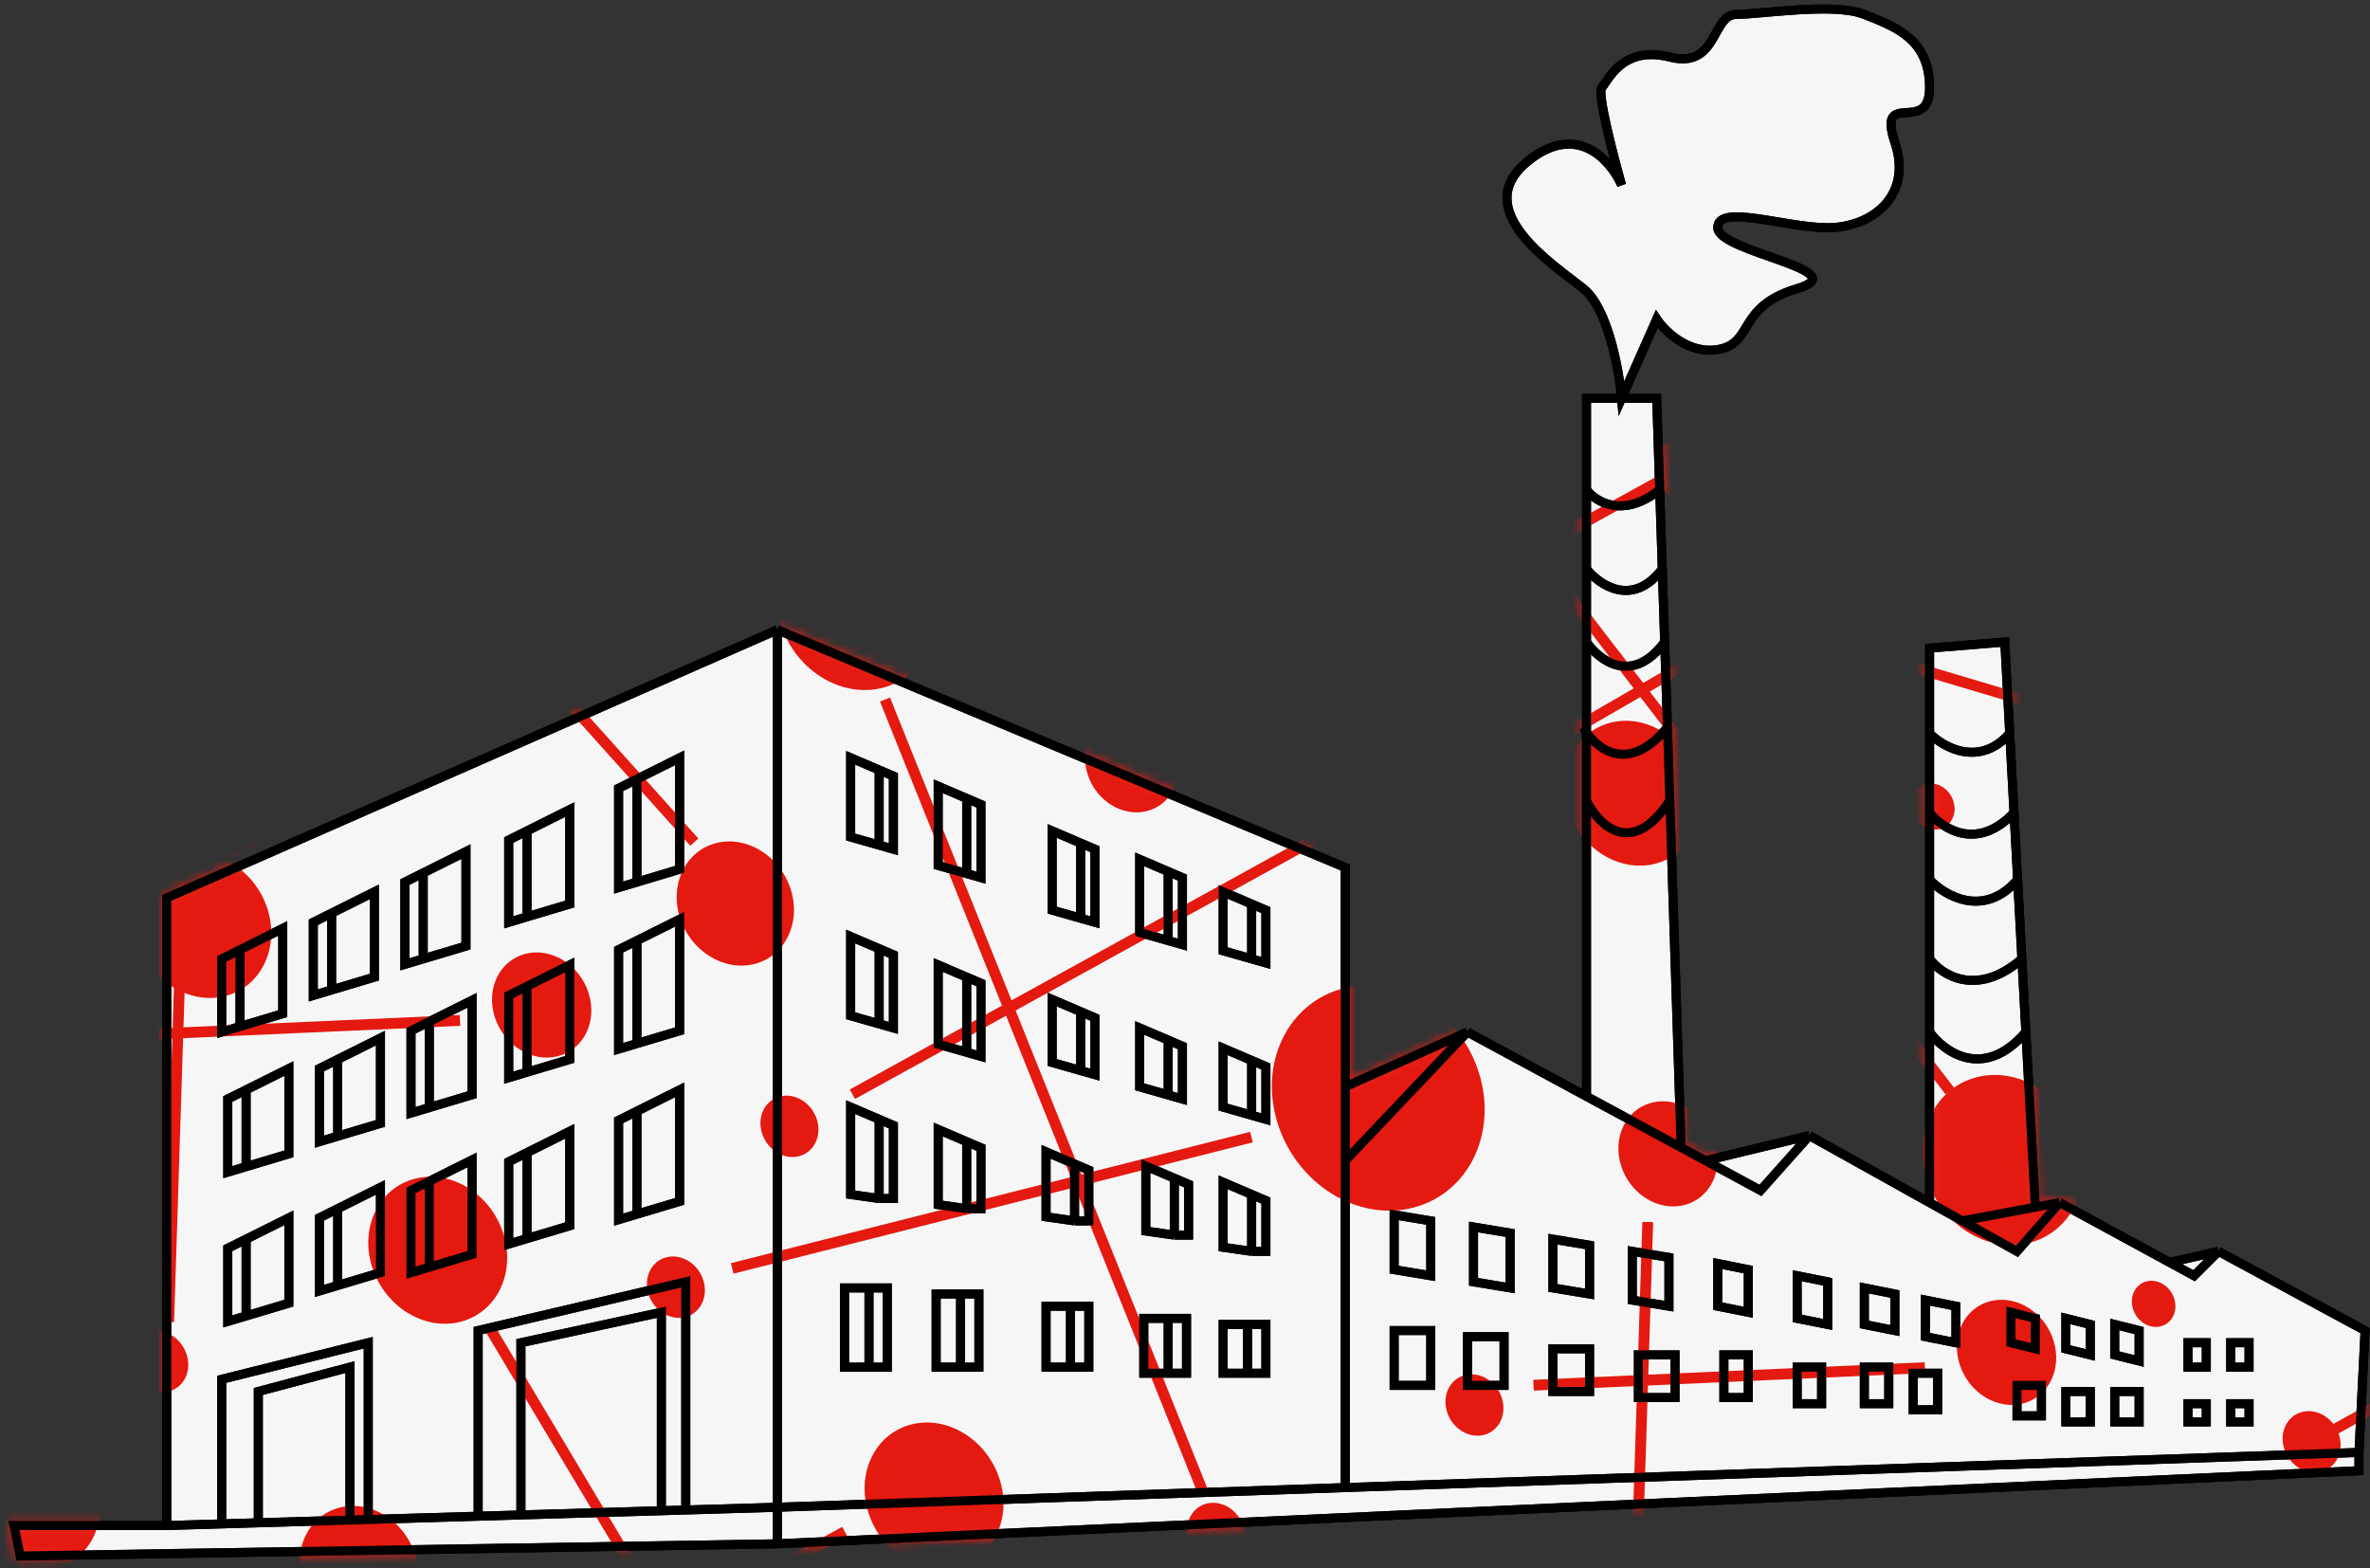 <?xml version="1.0" encoding="UTF-8"?> <svg xmlns="http://www.w3.org/2000/svg" width="263" height="174" viewBox="0 0 263 174" fill="none"><rect x="0" y="0" width="263" height="174" fill="#333333" stroke="none"/> <path d="M86.266 69.893L149.287 96.263V118.577V120.605L162.84 114.52L176.054 121.662V88.826V82.74V81.258V73.95V71.246V65.16V63.132V54.342V44.199H179.95C179.668 41.044 178.425 34.192 175.715 32.028C172.327 29.324 162.84 23.238 169.616 17.829C175.037 13.502 178.764 17.829 179.95 20.534C178.99 17.153 177.206 10.256 177.748 9.715C178.425 9.039 179.98 4.982 185.302 6.334C190.623 7.686 189.945 1.601 192.656 1.601C195.367 1.601 203.498 0.249 206.886 1.601C210.275 2.953 214.126 4.306 214.126 9.715C214.126 15.124 208.242 9.715 210.275 15.801C212.308 21.886 207.564 25.267 202.821 25.267C198.077 25.267 190.623 22.562 190.623 25.267C190.623 27.971 206.209 30 199.432 32.028C192.656 34.057 194.689 38.114 190.623 38.79C187.37 39.331 184.75 36.761 183.847 35.409L179.95 44.199H183.847L184.177 54.342L184.464 63.132L184.53 65.16L184.728 71.246L184.817 73.95L185.037 80.712L185.103 82.74L185.302 88.826L186.557 127.339L189.268 128.804L200.788 126.015L214.126 133.452V114.52V106.406V97.616V90.178V81.388V71.922L222.472 71.246L223.02 81.388L223.495 90.178L223.897 97.616L224.372 106.406L224.81 114.52L225.86 133.961L228.571 133.452L240.769 140.091L246.19 138.862L262.453 147.652L261.775 161.175V163.203L149.287 168.404L86.266 171.317L2.238 172.669L1.561 169.289H18.502V99.644L86.266 69.893Z" fill="#F6F6F7"></path> <path d="M86.266 167.26V69.893M86.266 167.26V171.317M86.266 167.26L149.287 165.075M86.266 167.26L76.101 167.565M86.266 69.893L149.287 96.263V118.577V120.605M86.266 69.893L18.502 99.644V169.289M18.502 169.289H1.561L2.238 172.669L86.266 171.317M18.502 169.289L24.601 169.106M261.775 161.175L262.453 147.652L246.19 138.862M261.775 161.175V163.203L149.287 168.404L86.266 171.317M261.775 161.175L149.287 165.075M246.19 138.862L243.479 141.566L240.769 140.091M246.19 138.862L240.769 140.091M228.571 133.452L223.827 138.862L217.764 135.481M228.571 133.452L240.769 140.091M228.571 133.452L225.86 133.961M200.788 126.015L195.366 132.1L189.268 128.804M200.788 126.015L189.268 128.804M200.788 126.015L214.126 133.452M162.84 114.52L149.287 120.605M162.84 114.52L176.054 121.662M162.84 114.52L149.287 128.804M149.287 120.605V128.804M189.268 128.804L186.557 127.339M217.764 135.481L214.126 133.452M217.764 135.481L225.86 133.961M176.054 121.662L186.557 127.339M176.054 121.662V88.826M186.557 127.339L185.302 88.826M214.126 133.452V114.52M225.86 133.961L224.81 114.52M176.054 54.342V44.199H179.95M176.054 54.342C177.065 55.694 180.105 57.587 184.177 54.342M176.054 54.342V63.132M184.177 54.342L183.847 44.199H179.95M184.177 54.342L184.464 63.132M149.287 128.804V165.075M214.126 81.388V71.922L222.472 71.246L223.02 81.388M214.126 81.388C215.693 82.966 219.664 85.174 223.02 81.388M214.126 81.388V90.178M223.02 81.388L223.495 90.178M214.126 90.178C215.557 91.981 219.434 94.505 223.495 90.178M214.126 90.178V97.616M223.495 90.178L223.897 97.616M214.126 97.616C215.825 99.419 220.158 101.943 223.897 97.616M214.126 97.616V106.406M223.897 97.616L224.372 106.406M214.126 106.406C215.464 108.209 219.386 110.733 224.372 106.406M214.126 106.406V114.52M224.372 106.406L224.81 114.52M214.126 114.52C215.756 116.774 220.175 119.929 224.81 114.52M176.054 63.132V65.16V71.246M176.054 63.132C177.482 64.935 181.163 67.459 184.464 63.132M184.464 63.132L184.53 65.16L184.728 71.246M176.054 71.246V73.95V82.74V88.826M176.054 71.246C177.432 73.274 181.097 76.114 184.728 71.246M184.728 71.246L184.817 73.95L185.037 80.712M175.715 80.712C176.96 82.966 180.568 86.121 185.037 80.712M185.037 80.712L185.103 82.74L185.302 88.826M176.054 88.826C177.362 91.53 181.044 95.317 185.302 88.826M24.601 169.106V153.061L40.864 149.004V168.619M24.601 169.106L28.666 168.984M40.864 168.619L38.831 168.68M40.864 168.619L53.062 168.254M28.666 168.984V154.413L38.831 151.709V168.68M28.666 168.984L38.831 168.68M53.062 168.254V147.652L76.101 142.242V167.565M53.062 168.254L56.45 168.153L57.805 168.112M76.101 167.565L73.391 167.646M73.391 167.646V145.623L57.805 149.004V168.112M73.391 167.646L57.805 168.112M26.634 105.392L24.601 106.406V114.52L26.634 113.911M26.634 105.392L31.377 103.025V112.491L26.634 113.911M26.634 105.392V113.911M36.798 101.335L34.765 102.349V110.463L36.798 109.854M36.798 101.335L41.542 98.968V108.434L36.798 109.854M36.798 101.335V109.854M46.963 96.872L44.93 97.886V107.014L46.963 106.406M46.963 96.872L51.706 94.505V104.986L46.963 106.406M46.963 96.872V106.406M58.483 92.207L56.45 93.221V102.349L58.483 101.74M58.483 92.207L63.226 89.84V100.32L58.483 101.74M58.483 92.207V101.74M70.68 86.459L68.647 87.473V98.495L70.68 97.886M70.68 86.459L75.424 84.093V96.466L70.68 97.886M70.68 86.459V97.886M27.311 120.943L25.278 121.958V130.071L27.311 129.463M27.311 120.943L32.055 118.577V128.043L27.311 129.463M27.311 120.943V129.463M37.476 117.563L35.443 118.577V126.691L37.476 126.082M37.476 117.563L42.219 115.196V124.662L37.476 126.082M37.476 117.563V126.082M47.64 113.37L45.607 114.385V123.513L47.64 122.904M47.64 113.37L52.384 111.004V121.484L47.64 122.904M47.64 113.37V122.904M58.483 109.449L56.45 110.463V119.591L58.483 118.982M58.483 109.449L63.226 107.082V117.563L58.483 118.982M58.483 109.449V118.982M70.68 104.377L68.647 105.392V116.413L70.68 115.805M70.68 104.377L75.424 102.011V108.198V114.385L70.68 115.805M70.68 104.377V115.805M27.311 137.509L25.278 138.523V146.637L27.311 146.029M27.311 137.509L32.055 135.143V144.609L27.311 146.029M27.311 137.509V146.029M37.476 134.128L35.443 135.143V143.257L37.476 142.648M37.476 134.128L42.219 131.762V141.228L37.476 142.648M37.476 134.128V142.648M47.64 131.086L45.607 132.1V141.228L47.64 140.62M47.64 131.086L52.384 128.719V139.2L47.64 140.62M47.64 131.086V140.62M58.483 127.908L56.45 128.922V138.05L58.483 137.442M58.483 127.908L63.226 125.541V136.022L58.483 137.442M58.483 127.908V137.442M70.68 123.31L68.647 124.324V135.346L70.68 134.737M70.68 123.31L75.424 120.943V127.13V133.317L70.68 134.737M70.68 123.31V134.737M97.56 85.445L99.141 86.121V94.235L97.56 93.784M97.56 85.445L94.398 84.093V92.883L97.56 93.784M97.56 85.445V93.784M107.273 88.6L108.854 89.276V97.39L107.273 96.94M107.273 88.6L104.111 87.248V96.038L107.273 96.94M107.273 88.6V96.94M119.922 93.559L121.503 94.235V102.349L119.922 101.898M119.922 93.559L116.76 92.207V100.997L119.922 101.898M119.922 93.559V101.898M129.635 96.714L131.216 97.39V104.828L129.635 104.377M129.635 96.714L126.473 95.362V103.476L129.635 104.377M129.635 96.714V104.377M138.896 100.32L140.477 100.997V106.857L138.896 106.406M138.896 100.32L135.734 98.968V105.504L138.896 106.406M138.896 100.32V106.406M97.56 105.279L99.141 105.955V114.069L97.56 113.618M97.56 105.279L94.398 103.927V112.717L97.56 113.618M97.56 105.279V113.618M107.273 108.434L108.854 109.111V117.224L107.273 116.774M107.273 108.434L104.111 107.082V115.872L107.273 116.774M107.273 108.434V116.774M119.922 112.266L121.503 112.942V119.253L119.922 118.802M119.922 112.266L116.76 110.914V117.901L119.922 118.802M119.922 112.266V118.802M129.635 115.421L131.216 116.098V121.958L129.635 121.507M129.635 115.421L126.473 114.069V120.605L129.635 121.507M129.635 115.421V121.507M138.896 117.675L140.477 118.351V124.211L138.896 123.761M138.896 117.675L135.734 116.323V122.859L138.896 123.761M138.896 117.675V123.761M97.56 124.211L99.141 124.888V133.001H97.56M97.56 124.211L94.398 122.859V132.551L97.56 133.001M97.56 124.211V133.001M107.273 126.691L108.854 127.367V134.128H107.273M107.273 126.691L104.111 125.338V133.678L107.273 134.128M107.273 126.691V134.128M119.245 129.17L120.826 129.846V135.481H119.245M119.245 129.17L116.082 127.818V135.03L119.245 135.481M119.245 129.17V135.481M130.313 130.748L131.894 131.424V137.058H130.313M130.313 130.748L127.15 129.395V136.608L130.313 137.058M130.313 130.748V137.058M138.896 132.551L140.477 133.227V138.862H138.896M138.896 132.551L135.734 131.198V138.411L138.896 138.862M138.896 132.551V138.862M96.431 142.919H93.72V151.709H96.431M96.431 142.919H98.464V151.709H96.431M96.431 142.919V151.709M106.595 143.595H103.885V151.709H106.595M106.595 143.595H108.628V151.709H106.595M106.595 143.595V151.709M118.793 144.947H116.082V151.709H118.793M118.793 144.947H120.826V151.709H118.793M118.793 144.947V151.709M129.635 146.299H126.925V152.385H129.635M129.635 146.299H131.668V152.385H129.635M129.635 146.299V152.385M138.445 146.975H135.734V152.385H138.445M138.445 146.975H140.477V152.385H138.445M138.445 146.975V152.385M179.95 44.199C179.668 41.044 178.425 34.192 175.715 32.028C172.327 29.324 162.84 23.238 169.616 17.829C175.037 13.502 178.764 17.829 179.95 20.534C178.99 17.153 177.206 10.256 177.748 9.715C178.425 9.039 179.98 4.982 185.302 6.334C190.623 7.686 189.945 1.601 192.656 1.601C195.366 1.601 203.498 0.249 206.886 1.601C210.275 2.953 214.126 4.306 214.126 9.715C214.126 15.124 208.242 9.715 210.275 15.801C212.308 21.886 207.564 25.267 202.821 25.267C198.077 25.267 190.623 22.562 190.623 25.267C190.623 27.971 206.209 30 199.432 32.028C192.656 34.057 194.689 38.114 190.623 38.79C187.37 39.331 184.75 36.761 183.847 35.409L179.95 44.199ZM154.708 134.805L158.774 135.481V141.566L154.708 140.89V134.805ZM163.517 136.157L167.583 136.833V142.919L163.517 142.242V136.157ZM172.327 137.509L176.393 138.185V143.595L172.327 142.919V137.509ZM181.136 138.862L185.202 139.538V144.947L181.136 144.271V138.862ZM190.623 140.214L194.011 140.89V145.623L190.623 144.947V140.214ZM199.432 141.566L202.821 142.242V146.975L199.432 146.299V141.566ZM206.886 142.919L210.275 143.595V147.652L206.886 146.975V142.919ZM213.663 144.271L217.051 144.947V149.004L213.663 148.328V144.271ZM154.708 147.652H158.774V153.737H154.708V147.652ZM162.84 148.328H166.905V153.737H162.84V148.328ZM172.327 149.68H176.393V154.413H172.327V149.68ZM181.814 150.356H185.879V155.089H181.814V150.356ZM191.301 150.356H194.011V155.089H191.301V150.356ZM199.432 151.709H202.143V155.766H199.432V151.709ZM206.886 151.709H209.597V155.766H206.886V151.709ZM223.15 145.623L225.86 146.299V149.68L223.15 149.004V145.623ZM229.249 146.299L231.959 146.975V150.356L229.249 149.68V146.299ZM234.67 146.975L237.38 147.652V151.032L234.67 150.356V146.975ZM242.801 149.004H244.834V151.709H242.801V149.004ZM247.545 149.004H249.578V151.709H247.545V149.004ZM242.801 155.766H244.834V157.794H242.801V155.766ZM247.545 155.766H249.578V157.794H247.545V155.766ZM212.985 152.385H215.018V156.442H212.308V152.385H212.985ZM223.827 153.737H226.538V157.118H223.827V153.737ZM229.249 154.413H231.959V157.794H229.249V154.413ZM234.67 154.413H237.38V157.794H234.67V154.413Z" stroke="black"></path> <mask id="mask0_327_1739" style="mask-type:alpha" maskUnits="userSpaceOnUse" x="0" y="0" width="263" height="174"> <path d="M86.266 69.893L149.287 96.263V118.577V120.605L162.84 114.52L176.054 121.662V88.826V82.74V81.258V73.95V71.246V65.16V63.132V54.342V44.199H179.95C179.668 41.044 178.425 34.192 175.715 32.028C172.327 29.324 162.84 23.238 169.616 17.829C175.037 13.502 178.764 17.829 179.95 20.534C178.99 17.153 177.206 10.256 177.748 9.715C178.425 9.039 179.98 4.982 185.302 6.334C190.623 7.686 189.945 1.601 192.656 1.601C195.367 1.601 203.498 0.249 206.886 1.601C210.275 2.953 214.126 4.306 214.126 9.715C214.126 15.124 208.242 9.715 210.275 15.801C212.308 21.886 207.564 25.267 202.821 25.267C198.077 25.267 190.623 22.562 190.623 25.267C190.623 27.971 206.209 30 199.432 32.028C192.656 34.057 194.689 38.114 190.623 38.79C187.37 39.331 184.75 36.761 183.847 35.409L179.95 44.199H183.847L184.177 54.342L184.464 63.132L184.53 65.16L184.728 71.246L184.817 73.95L185.037 80.712L185.103 82.74L185.302 88.826L186.557 127.339L189.268 128.804L200.788 126.015L214.126 133.452V114.52V106.406V97.616V90.178V81.388V71.922L222.472 71.246L223.02 81.388L223.495 90.178L223.897 97.616L224.372 106.406L224.81 114.52L225.86 133.961L228.571 133.452L240.769 140.091L246.19 138.862L262.453 147.652L261.775 161.175V163.203L149.287 168.404L86.266 171.317L2.238 172.669L1.561 169.289H18.502V99.644L86.266 69.893Z" fill="#F0F9FF"></path> <path d="M86.266 167.26V69.893M86.266 167.26V171.317M86.266 167.26L149.287 165.075M86.266 167.26L76.101 167.565M86.266 69.893L149.287 96.263V118.577V120.605M86.266 69.893L18.502 99.644V169.289M18.502 169.289H1.561L2.238 172.669L86.266 171.317M18.502 169.289L24.601 169.106M261.775 161.175L262.453 147.652L246.19 138.862M261.775 161.175V163.203L149.287 168.404L86.266 171.317M261.775 161.175L149.287 165.075M246.19 138.862L243.479 141.566L240.769 140.091M246.19 138.862L240.769 140.091M228.571 133.452L223.827 138.862L217.764 135.481M228.571 133.452L240.769 140.091M228.571 133.452L225.86 133.961M200.788 126.015L195.366 132.1L189.268 128.804M200.788 126.015L189.268 128.804M200.788 126.015L214.126 133.452M162.84 114.52L149.287 120.605M162.84 114.52L176.054 121.662M162.84 114.52L149.287 128.804M149.287 120.605V128.804M189.268 128.804L186.557 127.339M217.764 135.481L214.126 133.452M217.764 135.481L225.86 133.961M176.054 121.662L186.557 127.339M176.054 121.662V88.826M186.557 127.339L185.302 88.826M214.126 133.452V114.52M225.86 133.961L224.81 114.52M176.054 54.342V44.199H179.95M176.054 54.342C177.065 55.694 180.105 57.587 184.177 54.342M176.054 54.342V63.132M184.177 54.342L183.847 44.199H179.95M184.177 54.342L184.464 63.132M149.287 128.804V165.075M214.126 81.388V71.922L222.472 71.246L223.02 81.388M214.126 81.388C215.693 82.966 219.664 85.174 223.02 81.388M214.126 81.388V90.178M223.02 81.388L223.495 90.178M214.126 90.178C215.557 91.981 219.434 94.505 223.495 90.178M214.126 90.178V97.616M223.495 90.178L223.897 97.616M214.126 97.616C215.825 99.419 220.158 101.943 223.897 97.616M214.126 97.616V106.406M223.897 97.616L224.372 106.406M214.126 106.406C215.464 108.209 219.386 110.733 224.372 106.406M214.126 106.406V114.52M224.372 106.406L224.81 114.52M214.126 114.52C215.756 116.774 220.175 119.929 224.81 114.52M176.054 63.132V65.16V71.246M176.054 63.132C177.482 64.935 181.163 67.459 184.464 63.132M184.464 63.132L184.53 65.16L184.728 71.246M176.054 71.246V73.95V82.74V88.826M176.054 71.246C177.432 73.274 181.097 76.114 184.728 71.246M184.728 71.246L184.817 73.95L185.037 80.712M175.715 80.712C176.96 82.966 180.568 86.121 185.037 80.712M185.037 80.712L185.103 82.74L185.302 88.826M176.054 88.826C177.362 91.53 181.044 95.317 185.302 88.826M24.601 169.106V153.061L40.864 149.004V168.619M24.601 169.106L28.666 168.984M40.864 168.619L38.831 168.68M40.864 168.619L53.062 168.254M28.666 168.984V154.413L38.831 151.709V168.68M28.666 168.984L38.831 168.68M53.062 168.254V147.652L76.101 142.242V167.565M53.062 168.254L56.45 168.153L57.805 168.112M76.101 167.565L73.391 167.646M73.391 167.646V145.623L57.805 149.004V168.112M73.391 167.646L57.805 168.112M26.634 105.392L24.601 106.406V114.52L26.634 113.911M26.634 105.392L31.377 103.025V112.491L26.634 113.911M26.634 105.392V113.911M36.798 101.335L34.765 102.349V110.463L36.798 109.854M36.798 101.335L41.542 98.968V108.434L36.798 109.854M36.798 101.335V109.854M46.963 96.872L44.93 97.886V107.014L46.963 106.406M46.963 96.872L51.706 94.505V104.986L46.963 106.406M46.963 96.872V106.406M58.483 92.207L56.45 93.221V102.349L58.483 101.74M58.483 92.207L63.226 89.84V100.32L58.483 101.74M58.483 92.207V101.74M70.68 86.459L68.647 87.473V98.495L70.68 97.886M70.68 86.459L75.424 84.093V96.466L70.68 97.886M70.68 86.459V97.886M27.311 120.943L25.278 121.958V130.071L27.311 129.463M27.311 120.943L32.055 118.577V128.043L27.311 129.463M27.311 120.943V129.463M37.476 117.563L35.443 118.577V126.691L37.476 126.082M37.476 117.563L42.219 115.196V124.662L37.476 126.082M37.476 117.563V126.082M47.64 113.37L45.607 114.385V123.513L47.64 122.904M47.64 113.37L52.384 111.004V121.484L47.64 122.904M47.64 113.37V122.904M58.483 109.449L56.45 110.463V119.591L58.483 118.982M58.483 109.449L63.226 107.082V117.563L58.483 118.982M58.483 109.449V118.982M70.68 104.377L68.647 105.392V116.413L70.68 115.805M70.68 104.377L75.424 102.011V108.198V114.385L70.68 115.805M70.68 104.377V115.805M27.311 137.509L25.278 138.523V146.637L27.311 146.029M27.311 137.509L32.055 135.143V144.609L27.311 146.029M27.311 137.509V146.029M37.476 134.128L35.443 135.143V143.257L37.476 142.648M37.476 134.128L42.219 131.762V141.228L37.476 142.648M37.476 134.128V142.648M47.64 131.086L45.607 132.1V141.228L47.64 140.62M47.64 131.086L52.384 128.719V139.2L47.64 140.62M47.64 131.086V140.62M58.483 127.908L56.45 128.922V138.05L58.483 137.442M58.483 127.908L63.226 125.541V136.022L58.483 137.442M58.483 127.908V137.442M70.68 123.31L68.647 124.324V135.346L70.68 134.737M70.68 123.31L75.424 120.943V127.13V133.317L70.68 134.737M70.68 123.31V134.737M97.56 85.445L99.141 86.121V94.235L97.56 93.784M97.56 85.445L94.398 84.093V92.883L97.56 93.784M97.56 85.445V93.784M107.273 88.6L108.854 89.276V97.39L107.273 96.94M107.273 88.6L104.111 87.248V96.038L107.273 96.94M107.273 88.6V96.94M119.922 93.559L121.503 94.235V102.349L119.922 101.898M119.922 93.559L116.76 92.207V100.997L119.922 101.898M119.922 93.559V101.898M129.635 96.714L131.216 97.39V104.828L129.635 104.377M129.635 96.714L126.473 95.362V103.476L129.635 104.377M129.635 96.714V104.377M138.896 100.32L140.477 100.997V106.857L138.896 106.406M138.896 100.32L135.734 98.968V105.504L138.896 106.406M138.896 100.32V106.406M97.56 105.279L99.141 105.955V114.069L97.56 113.618M97.56 105.279L94.398 103.927V112.717L97.56 113.618M97.56 105.279V113.618M107.273 108.434L108.854 109.111V117.224L107.273 116.774M107.273 108.434L104.111 107.082V115.872L107.273 116.774M107.273 108.434V116.774M119.922 112.266L121.503 112.942V119.253L119.922 118.802M119.922 112.266L116.76 110.914V117.901L119.922 118.802M119.922 112.266V118.802M129.635 115.421L131.216 116.098V121.958L129.635 121.507M129.635 115.421L126.473 114.069V120.605L129.635 121.507M129.635 115.421V121.507M138.896 117.675L140.477 118.351V124.211L138.896 123.761M138.896 117.675L135.734 116.323V122.859L138.896 123.761M138.896 117.675V123.761M97.56 124.211L99.141 124.888V133.001H97.56M97.56 124.211L94.398 122.859V132.551L97.56 133.001M97.56 124.211V133.001M107.273 126.691L108.854 127.367V134.128H107.273M107.273 126.691L104.111 125.338V133.678L107.273 134.128M107.273 126.691V134.128M119.245 129.17L120.826 129.846V135.481H119.245M119.245 129.17L116.082 127.818V135.03L119.245 135.481M119.245 129.17V135.481M130.313 130.748L131.894 131.424V137.058H130.313M130.313 130.748L127.15 129.395V136.608L130.313 137.058M130.313 130.748V137.058M138.896 132.551L140.477 133.227V138.862H138.896M138.896 132.551L135.734 131.198V138.411L138.896 138.862M138.896 132.551V138.862M96.431 142.919H93.72V151.709H96.431M96.431 142.919H98.464V151.709H96.431M96.431 142.919V151.709M106.595 143.595H103.885V151.709H106.595M106.595 143.595H108.628V151.709H106.595M106.595 143.595V151.709M118.793 144.947H116.082V151.709H118.793M118.793 144.947H120.826V151.709H118.793M118.793 144.947V151.709M129.635 146.299H126.925V152.385H129.635M129.635 146.299H131.668V152.385H129.635M129.635 146.299V152.385M138.445 146.975H135.734V152.385H138.445M138.445 146.975H140.477V152.385H138.445M138.445 146.975V152.385M179.95 44.199C179.668 41.044 178.425 34.192 175.715 32.028C172.327 29.324 162.84 23.238 169.616 17.829C175.037 13.502 178.764 17.829 179.95 20.534C178.99 17.153 177.206 10.256 177.748 9.715C178.425 9.039 179.98 4.982 185.302 6.334C190.623 7.686 189.945 1.601 192.656 1.601C195.366 1.601 203.498 0.249 206.886 1.601C210.275 2.953 214.126 4.306 214.126 9.715C214.126 15.124 208.242 9.715 210.275 15.801C212.308 21.886 207.564 25.267 202.821 25.267C198.077 25.267 190.623 22.562 190.623 25.267C190.623 27.971 206.209 30 199.432 32.028C192.656 34.057 194.689 38.114 190.623 38.79C187.37 39.331 184.75 36.761 183.847 35.409L179.95 44.199ZM154.708 134.805L158.774 135.481V141.566L154.708 140.89V134.805ZM163.517 136.157L167.583 136.833V142.919L163.517 142.242V136.157ZM172.327 137.509L176.393 138.185V143.595L172.327 142.919V137.509ZM181.136 138.862L185.202 139.538V144.947L181.136 144.271V138.862ZM190.623 140.214L194.011 140.89V145.623L190.623 144.947V140.214ZM199.432 141.566L202.821 142.242V146.975L199.432 146.299V141.566ZM206.886 142.919L210.275 143.595V147.652L206.886 146.975V142.919ZM213.663 144.271L217.051 144.947V149.004L213.663 148.328V144.271ZM154.708 147.652H158.774V153.737H154.708V147.652ZM162.84 148.328H166.905V153.737H162.84V148.328ZM172.327 149.68H176.393V154.413H172.327V149.68ZM181.814 150.356H185.879V155.089H181.814V150.356ZM191.301 150.356H194.011V155.089H191.301V150.356ZM199.432 151.709H202.143V155.766H199.432V151.709ZM206.886 151.709H209.597V155.766H206.886V151.709ZM223.15 145.623L225.86 146.299V149.68L223.15 149.004V145.623ZM229.249 146.299L231.959 146.975V150.356L229.249 149.68V146.299ZM234.67 146.975L237.38 147.652V151.032L234.67 150.356V146.975ZM242.801 149.004H244.834V151.709H242.801V149.004ZM247.545 149.004H249.578V151.709H247.545V149.004ZM242.801 155.766H244.834V157.794H242.801V155.766ZM247.545 155.766H249.578V157.794H247.545V155.766ZM212.985 152.385H215.018V156.442H212.308V152.385H212.985ZM223.827 153.737H226.538V157.118H223.827V153.737ZM229.249 154.413H231.959V157.794H229.249V154.413ZM234.67 154.413H237.38V157.794H234.67V154.413Z" stroke="black"></path> </mask> <g mask="url(#mask0_327_1739)"> <path d="M37.676 167.3C34.237 168.181 32.417 171.938 33.612 175.691C34.806 179.444 38.563 181.771 42.003 180.89C45.443 180.008 47.263 176.251 46.068 172.498C44.873 168.746 41.116 166.418 37.676 167.3Z" fill="#E41910"></path> <path d="M19.781 74.978C14.722 76.275 12.045 81.801 13.803 87.32C15.56 92.84 21.086 96.264 26.145 94.967C31.204 93.67 33.881 88.144 32.124 82.624C30.366 77.105 24.84 73.681 19.781 74.978Z" fill="#E41910"></path> <path d="M58.301 105.845C55.426 106.582 53.905 109.722 54.904 112.859C55.903 115.996 59.043 117.941 61.918 117.204C64.793 116.467 66.314 113.327 65.315 110.19C64.316 107.053 61.176 105.108 58.301 105.845Z" fill="#E41910"></path> <path d="M101.123 158.073C97.104 159.103 94.978 163.493 96.374 167.878C97.77 172.263 102.16 174.983 106.179 173.953C110.198 172.923 112.325 168.533 110.928 164.148C109.532 159.763 105.142 157.043 101.123 158.073Z" fill="#E41910"></path> <path d="M149.073 109.681C142.914 111.26 139.656 117.986 141.795 124.706C143.935 131.425 150.662 135.593 156.82 134.014C162.979 132.436 166.237 125.709 164.098 118.989C161.958 112.27 155.232 108.102 149.073 109.681Z" fill="#E41910"></path> <path d="M92.138 58.004C87.502 59.193 85.049 64.256 86.66 69.314C88.27 74.372 93.334 77.508 97.969 76.32C102.605 75.132 105.057 70.069 103.447 65.011C101.837 59.953 96.773 56.816 92.138 58.004Z" fill="#E41910"></path> <path d="M46.046 130.8C42.027 131.83 39.901 136.22 41.297 140.605C42.693 144.99 47.083 147.71 51.102 146.68C55.121 145.65 57.248 141.26 55.852 136.875C54.455 132.49 50.065 129.77 46.046 130.8Z" fill="#E41910"></path> <path d="M133.89 166.855C132.211 167.285 131.323 169.119 131.906 170.951C132.489 172.783 134.323 173.919 136.002 173.488C137.681 173.058 138.569 171.224 137.986 169.392C137.403 167.56 135.569 166.424 133.89 166.855Z" fill="#E41910"></path> <path d="M16.619 147.777C14.94 148.207 14.051 150.041 14.634 151.873C15.218 153.705 17.052 154.841 18.73 154.411C20.41 153.98 21.298 152.146 20.715 150.315C20.131 148.483 18.297 147.347 16.619 147.777Z" fill="#E41910"></path> <path d="M0.007 114.049C-1.672 114.48 -2.561 116.314 -1.977 118.145C-1.394 119.977 0.44 121.113 2.119 120.683C3.798 120.253 4.686 118.419 4.103 116.587C3.519 114.755 1.686 113.619 0.007 114.049Z" fill="#E41910"></path> <path d="M185.748 48.849C184.07 49.279 183.181 51.113 183.765 52.945C184.348 54.777 186.182 55.913 187.861 55.483C189.54 55.052 190.428 53.218 189.845 51.386C189.261 49.555 187.427 48.419 185.748 48.849Z" fill="#E41910"></path> <path d="M86.55 121.673C84.871 122.104 83.983 123.937 84.566 125.769C85.149 127.601 86.983 128.737 88.662 128.307C90.341 127.876 91.229 126.043 90.646 124.211C90.063 122.379 88.229 121.243 86.55 121.673Z" fill="#E41910"></path> <path d="M73.949 139.519C72.27 139.949 71.382 141.783 71.965 143.615C72.548 145.447 74.382 146.583 76.061 146.152C77.74 145.722 78.628 143.888 78.045 142.056C77.462 140.225 75.628 139.088 73.949 139.519Z" fill="#E41910"></path> <path d="M155.875 80.297C152.078 81.271 150.07 85.417 151.389 89.559C152.707 93.701 156.854 96.27 160.65 95.297C164.446 94.323 166.455 90.177 165.136 86.035C163.817 81.893 159.671 79.325 155.875 80.297Z" fill="#E41910"></path> <path d="M148.199 91.881L94.589 121.427" stroke="#E41910" stroke-width="1.2" stroke-miterlimit="10"></path> <path d="M138.873 126.183L81.253 140.753" stroke="#E41910" stroke-width="1.2" stroke-miterlimit="10"></path> <path d="M93.745 169.96L39.33 199.769" stroke="#E41910" stroke-width="1.2" stroke-miterlimit="10"></path> <path d="M133.423 165.378L98.209 77.628" stroke="#E41910" stroke-width="1.2" stroke-miterlimit="10"></path> <path d="M51.05 113.237L7.62 115.169" stroke="#E41910" stroke-width="1.2" stroke-miterlimit="10"></path> <path d="M18.717 146.699L20.299 97.073" stroke="#E41910" stroke-width="1.2" stroke-miterlimit="10"></path> <path d="M54.267 147.247L79.8 189.981" stroke="#E41910" stroke-width="1.2" stroke-miterlimit="10"></path> <path d="M183.294 122.364C180.419 123.101 178.898 126.242 179.896 129.379C180.895 132.515 184.035 134.461 186.91 133.724C189.785 132.987 191.306 129.847 190.308 126.71C189.309 123.573 186.169 121.628 183.294 122.364Z" fill="#E41910"></path> <path d="M220.859 144.392C217.984 145.129 216.463 148.269 217.462 151.406C218.461 154.543 221.601 156.488 224.476 155.751C227.351 155.014 228.872 151.874 227.873 148.737C226.875 145.6 223.734 143.655 220.859 144.392Z" fill="#E41910"></path> <path d="M260.193 115.038C256.275 116.05 252.003 113.381 250.643 109.071C249.283 104.76 251.352 100.453 255.27 99.441C255.335 99.424 255.401 99.407 255.467 99.39L260.389 114.987C260.324 115.004 260.258 115.021 260.193 115.038Z" fill="#E41910"></path> <path d="M208.604 169.347C204.585 170.377 202.459 174.767 203.855 179.152C205.251 183.537 209.641 186.257 213.66 185.227C217.679 184.196 219.806 179.807 218.41 175.422C217.013 171.036 212.624 168.317 208.604 169.347Z" fill="#E41910"></path> <path d="M79.466 93.556C76.071 94.427 74.275 98.135 75.454 101.839C76.633 105.543 80.341 107.841 83.737 106.97C87.132 106.1 88.928 102.392 87.748 98.688C86.569 94.984 82.861 92.686 79.466 93.556Z" fill="#E41910"></path> <path d="M162.565 152.596C160.886 153.026 159.998 154.86 160.581 156.692C161.164 158.524 162.998 159.66 164.677 159.23C166.356 158.799 167.244 156.966 166.661 155.134C166.078 153.302 164.244 152.166 162.565 152.596Z" fill="#E41910"></path> <path d="M201.289 56.332C196.943 57.446 194.644 62.193 196.154 66.934C197.664 71.676 202.41 74.617 206.756 73.503C211.102 72.389 213.402 67.642 211.892 62.9C210.382 58.159 205.635 55.218 201.289 56.332Z" fill="#E41910"></path> <path d="M270.979 152.052L256.635 159.96" stroke="#E41910" stroke-width="1.2" stroke-miterlimit="10"></path> <path d="M276.609 171.127L243.811 179.423" stroke="#E41910" stroke-width="1.2" stroke-miterlimit="10"></path> <path d="M239.293 170.236C235.274 171.266 233.148 175.656 234.544 180.041C235.94 184.426 240.33 187.146 244.349 186.115C248.368 185.085 250.494 180.695 249.098 176.31C247.702 171.925 243.312 169.206 239.293 170.236Z" fill="#E41910"></path> <path d="M231.585 43.914C229.906 44.345 229.018 46.179 229.601 48.011C230.184 49.842 232.018 50.978 233.697 50.548C235.376 50.118 236.264 48.284 235.681 46.452C235.098 44.62 233.264 43.484 231.585 43.914Z" fill="#E41910"></path> <path d="M255.466 156.683C253.787 157.114 252.899 158.947 253.482 160.779C254.065 162.611 255.899 163.747 257.578 163.317C259.257 162.887 260.145 161.053 259.562 159.221C258.979 157.389 257.145 156.253 255.466 156.683Z" fill="#E41910"></path> <path d="M123.885 79.319C121.181 80.012 119.75 82.966 120.689 85.916C121.629 88.867 124.582 90.696 127.286 90.003C129.991 89.31 131.421 86.356 130.482 83.406C129.543 80.456 126.589 78.626 123.885 79.319Z" fill="#E41910"></path> <path d="M132.998 81.584L186.608 52.038" stroke="#E41910" stroke-width="1.2" stroke-miterlimit="10"></path> <path d="M47.505 60.536L77.05 93.451" stroke="#E41910" stroke-width="1.2" stroke-miterlimit="10"></path> <path d="M212.649 74.146L251.724 85.772" stroke="#E41910" stroke-width="1.2" stroke-miterlimit="10"></path> <path d="M219.358 119.538C214.708 120.73 212.247 125.809 213.863 130.883C215.478 135.957 220.558 139.104 225.208 137.912C229.859 136.72 232.319 131.641 230.704 126.567C229.088 121.493 224.009 118.346 219.358 119.538Z" fill="#E41910"></path> <path d="M165.541 52.909C162.666 53.646 161.145 56.787 162.144 59.923C163.142 63.06 166.283 65.006 169.158 64.269C172.033 63.532 173.554 60.392 172.555 57.255C171.556 54.118 168.416 52.172 165.541 52.909Z" fill="#E41910"></path> <path d="M226.605 50.887L166.261 85.771" stroke="#E41910" stroke-width="1.2" stroke-miterlimit="10"></path> <path d="M171.084 62.113L216.37 121.074" stroke="#E41910" stroke-width="1.2" stroke-miterlimit="10"></path> <path d="M213.605 151.769L170.178 153.717" stroke="#E41910" stroke-width="1.2" stroke-miterlimit="10"></path> <path d="M181.271 185.232L182.853 135.605" stroke="#E41910" stroke-width="1.2" stroke-miterlimit="10"></path> <path d="M1.07 158.459C-2.889 159.473 -4.984 163.798 -3.609 168.119C-2.233 172.439 2.092 175.118 6.051 174.103C10.011 173.088 12.106 168.763 10.73 164.443C9.355 160.123 5.03 157.444 1.07 158.459Z" fill="#E41910"></path> <path d="M20.024 94.884C16.065 95.899 13.97 100.224 15.345 104.544C16.721 108.864 21.046 111.544 25.005 110.529C28.965 109.514 31.06 105.189 29.684 100.869C28.309 96.549 23.984 93.869 20.024 94.884Z" fill="#E41910"></path> <path d="M178.706 80.202C174.746 81.217 172.651 85.542 174.026 89.862C175.402 94.182 179.727 96.862 183.687 95.847C187.646 94.832 189.741 90.507 188.366 86.186C186.99 81.866 182.665 79.187 178.706 80.202Z" fill="#E41910"></path> <path d="M213.691 87.003C212.429 87.327 211.762 88.704 212.2 90.081C212.638 91.457 214.016 92.311 215.278 91.988C216.54 91.664 217.207 90.286 216.769 88.91C216.331 87.534 214.953 86.68 213.691 87.003Z" fill="#E41910"></path> <path d="M238.196 142.196C236.935 142.52 236.267 143.898 236.706 145.274C237.144 146.65 238.522 147.504 239.783 147.181C241.045 146.857 241.712 145.479 241.274 144.103C240.836 142.727 239.458 141.873 238.196 142.196Z" fill="#E41910"></path> </g> <path d="M86.266 167.26V69.893M86.266 167.26V171.317M86.266 167.26L149.287 165.075M86.266 167.26L76.101 167.565M86.266 69.893L149.287 96.263V118.577V120.605M86.266 69.893L18.502 99.644V169.289M18.502 169.289H1.561L2.238 172.669L86.266 171.317M18.502 169.289L24.601 169.106M261.775 161.175L262.453 147.652L246.19 138.862M261.775 161.175V163.203L149.287 168.404L86.266 171.317M261.775 161.175L149.287 165.075M246.19 138.862L243.479 141.566L240.769 140.091M246.19 138.862L240.769 140.091M228.571 133.452L223.827 138.862L217.764 135.481M228.571 133.452L240.769 140.091M228.571 133.452L225.86 133.961M200.788 126.015L195.366 132.1L189.268 128.804M200.788 126.015L189.268 128.804M200.788 126.015L214.126 133.452M162.84 114.52L149.287 120.605M162.84 114.52L176.054 121.662M162.84 114.52L149.287 128.804M149.287 120.605V128.804M189.268 128.804L186.557 127.339M217.764 135.481L214.126 133.452M217.764 135.481L225.86 133.961M176.054 121.662L186.557 127.339M176.054 121.662V88.826M186.557 127.339L185.302 88.826M214.126 133.452V114.52M225.86 133.961L224.81 114.52M176.054 54.342V44.199H179.95M176.054 54.342C177.065 55.694 180.105 57.587 184.177 54.342M176.054 54.342V63.132M184.177 54.342L183.847 44.199H179.95M184.177 54.342L184.464 63.132M149.287 128.804V165.075M214.126 81.388V71.922L222.472 71.246L223.02 81.388M214.126 81.388C215.693 82.966 219.664 85.174 223.02 81.388M214.126 81.388V90.178M223.02 81.388L223.495 90.178M214.126 90.178C215.557 91.981 219.434 94.505 223.495 90.178M214.126 90.178V97.616M223.495 90.178L223.897 97.616M214.126 97.616C215.825 99.419 220.158 101.943 223.897 97.616M214.126 97.616V106.406M223.897 97.616L224.372 106.406M214.126 106.406C215.464 108.209 219.386 110.733 224.372 106.406M214.126 106.406V114.52M224.372 106.406L224.81 114.52M214.126 114.52C215.756 116.774 220.175 119.929 224.81 114.52M176.054 63.132V65.16V71.246M176.054 63.132C177.482 64.935 181.163 67.459 184.464 63.132M184.464 63.132L184.53 65.16L184.728 71.246M176.054 71.246V73.95V82.74V88.826M176.054 71.246C177.432 73.274 181.097 76.114 184.728 71.246M184.728 71.246L184.817 73.95L185.037 80.712M175.715 80.712C176.96 82.966 180.568 86.121 185.037 80.712M185.037 80.712L185.103 82.74L185.302 88.826M176.054 88.826C177.362 91.53 181.044 95.317 185.302 88.826M24.601 169.106V153.061L40.864 149.004V168.619M24.601 169.106L28.666 168.984M40.864 168.619L38.831 168.68M40.864 168.619L53.062 168.254M28.666 168.984V154.413L38.831 151.709V168.68M28.666 168.984L38.831 168.68M53.062 168.254V147.652L76.101 142.242V167.565M53.062 168.254L56.45 168.153L57.805 168.112M76.101 167.565L73.391 167.646M73.391 167.646V145.623L57.805 149.004V168.112M73.391 167.646L57.805 168.112M26.634 105.392L24.601 106.406V114.52L26.634 113.911M26.634 105.392L31.377 103.025V112.491L26.634 113.911M26.634 105.392V113.911M36.798 101.335L34.765 102.349V110.463L36.798 109.854M36.798 101.335L41.542 98.968V108.434L36.798 109.854M36.798 101.335V109.854M46.963 96.872L44.93 97.886V107.014L46.963 106.406M46.963 96.872L51.706 94.505V104.986L46.963 106.406M46.963 96.872V106.406M58.483 92.207L56.45 93.221V102.349L58.483 101.74M58.483 92.207L63.226 89.84V100.32L58.483 101.74M58.483 92.207V101.74M70.68 86.459L68.647 87.473V98.495L70.68 97.886M70.68 86.459L75.424 84.093V96.466L70.68 97.886M70.68 86.459V97.886M27.311 120.943L25.278 121.958V130.071L27.311 129.463M27.311 120.943L32.055 118.577V128.043L27.311 129.463M27.311 120.943V129.463M37.476 117.563L35.443 118.577V126.691L37.476 126.082M37.476 117.563L42.219 115.196V124.662L37.476 126.082M37.476 117.563V126.082M47.64 113.37L45.607 114.385V123.513L47.64 122.904M47.64 113.37L52.384 111.004V121.484L47.64 122.904M47.64 113.37V122.904M58.483 109.449L56.45 110.463V119.591L58.483 118.982M58.483 109.449L63.226 107.082V117.563L58.483 118.982M58.483 109.449V118.982M70.68 104.377L68.647 105.392V116.413L70.68 115.805M70.68 104.377L75.424 102.011V108.198V114.385L70.68 115.805M70.68 104.377V115.805M27.311 137.509L25.278 138.523V146.637L27.311 146.029M27.311 137.509L32.055 135.143V144.609L27.311 146.029M27.311 137.509V146.029M37.476 134.128L35.443 135.143V143.257L37.476 142.648M37.476 134.128L42.219 131.762V141.228L37.476 142.648M37.476 134.128V142.648M47.64 131.086L45.607 132.1V141.228L47.64 140.62M47.64 131.086L52.384 128.719V139.2L47.64 140.62M47.64 131.086V140.62M58.483 127.908L56.45 128.922V138.05L58.483 137.442M58.483 127.908L63.226 125.541V136.022L58.483 137.442M58.483 127.908V137.442M70.68 123.31L68.647 124.324V135.346L70.68 134.737M70.68 123.31L75.424 120.943V127.13V133.317L70.68 134.737M70.68 123.31V134.737M97.56 85.445L99.141 86.121V94.235L97.56 93.784M97.56 85.445L94.398 84.093V92.883L97.56 93.784M97.56 85.445V93.784M107.273 88.6L108.854 89.276V97.39L107.273 96.94M107.273 88.6L104.111 87.248V96.038L107.273 96.94M107.273 88.6V96.94M119.922 93.559L121.503 94.235V102.349L119.922 101.898M119.922 93.559L116.76 92.207V100.997L119.922 101.898M119.922 93.559V101.898M129.635 96.714L131.216 97.39V104.828L129.635 104.377M129.635 96.714L126.473 95.362V103.476L129.635 104.377M129.635 96.714V104.377M138.896 100.32L140.477 100.997V106.857L138.896 106.406M138.896 100.32L135.734 98.968V105.504L138.896 106.406M138.896 100.32V106.406M97.56 105.279L99.141 105.955V114.069L97.56 113.618M97.56 105.279L94.398 103.927V112.717L97.56 113.618M97.56 105.279V113.618M107.273 108.434L108.854 109.111V117.224L107.273 116.774M107.273 108.434L104.111 107.082V115.872L107.273 116.774M107.273 108.434V116.774M119.922 112.266L121.503 112.942V119.253L119.922 118.802M119.922 112.266L116.76 110.914V117.901L119.922 118.802M119.922 112.266V118.802M129.635 115.421L131.216 116.098V121.958L129.635 121.507M129.635 115.421L126.473 114.069V120.605L129.635 121.507M129.635 115.421V121.507M138.896 117.675L140.477 118.351V124.211L138.896 123.761M138.896 117.675L135.734 116.323V122.859L138.896 123.761M138.896 117.675V123.761M97.56 124.211L99.141 124.888V133.001H97.56M97.56 124.211L94.398 122.859V132.551L97.56 133.001M97.56 124.211V133.001M107.273 126.691L108.854 127.367V134.128H107.273M107.273 126.691L104.111 125.338V133.678L107.273 134.128M107.273 126.691V134.128M119.245 129.17L120.826 129.846V135.481H119.245M119.245 129.17L116.082 127.818V135.03L119.245 135.481M119.245 129.17V135.481M130.313 130.748L131.894 131.424V137.058H130.313M130.313 130.748L127.15 129.395V136.608L130.313 137.058M130.313 130.748V137.058M138.896 132.551L140.477 133.227V138.862H138.896M138.896 132.551L135.734 131.198V138.411L138.896 138.862M138.896 132.551V138.862M96.431 142.919H93.72V151.709H96.431M96.431 142.919H98.464V151.709H96.431M96.431 142.919V151.709M106.595 143.595H103.885V151.709H106.595M106.595 143.595H108.628V151.709H106.595M106.595 143.595V151.709M118.793 144.947H116.082V151.709H118.793M118.793 144.947H120.826V151.709H118.793M118.793 144.947V151.709M129.635 146.299H126.925V152.385H129.635M129.635 146.299H131.668V152.385H129.635M129.635 146.299V152.385M138.445 146.975H135.734V152.385H138.445M138.445 146.975H140.477V152.385H138.445M138.445 146.975V152.385M179.95 44.199C179.668 41.044 178.425 34.192 175.715 32.028C172.327 29.324 162.84 23.238 169.616 17.829C175.037 13.502 178.764 17.829 179.95 20.534C178.99 17.153 177.206 10.256 177.748 9.715C178.425 9.039 179.98 4.982 185.302 6.334C190.623 7.686 189.945 1.601 192.656 1.601C195.366 1.601 203.498 0.249 206.886 1.601C210.275 2.953 214.126 4.306 214.126 9.715C214.126 15.124 208.242 9.715 210.275 15.801C212.308 21.886 207.564 25.267 202.821 25.267C198.077 25.267 190.623 22.562 190.623 25.267C190.623 27.971 206.209 30 199.432 32.028C192.656 34.057 194.689 38.114 190.623 38.79C187.37 39.331 184.75 36.761 183.847 35.409L179.95 44.199ZM154.708 134.805L158.774 135.481V141.566L154.708 140.89V134.805ZM163.517 136.157L167.583 136.833V142.919L163.517 142.242V136.157ZM172.327 137.509L176.393 138.185V143.595L172.327 142.919V137.509ZM181.136 138.862L185.202 139.538V144.947L181.136 144.271V138.862ZM190.623 140.214L194.011 140.89V145.623L190.623 144.947V140.214ZM199.432 141.566L202.821 142.242V146.975L199.432 146.299V141.566ZM206.886 142.919L210.275 143.595V147.652L206.886 146.975V142.919ZM213.663 144.271L217.051 144.947V149.004L213.663 148.328V144.271ZM154.708 147.652H158.774V153.737H154.708V147.652ZM162.84 148.328H166.905V153.737H162.84V148.328ZM172.327 149.68H176.393V154.413H172.327V149.68ZM181.814 150.356H185.879V155.089H181.814V150.356ZM191.301 150.356H194.011V155.089H191.301V150.356ZM199.432 151.709H202.143V155.766H199.432V151.709ZM206.886 151.709H209.597V155.766H206.886V151.709ZM223.15 145.623L225.86 146.299V149.68L223.15 149.004V145.623ZM229.249 146.299L231.959 146.975V150.356L229.249 149.68V146.299ZM234.67 146.975L237.38 147.652V151.032L234.67 150.356V146.975ZM242.801 149.004H244.834V151.709H242.801V149.004ZM247.545 149.004H249.578V151.709H247.545V149.004ZM242.801 155.766H244.834V157.794H242.801V155.766ZM247.545 155.766H249.578V157.794H247.545V155.766ZM212.985 152.385H215.018V156.442H212.308V152.385H212.985ZM223.827 153.737H226.538V157.118H223.827V153.737ZM229.249 154.413H231.959V157.794H229.249V154.413ZM234.67 154.413H237.38V157.794H234.67V154.413Z" stroke="black"></path> </svg> 